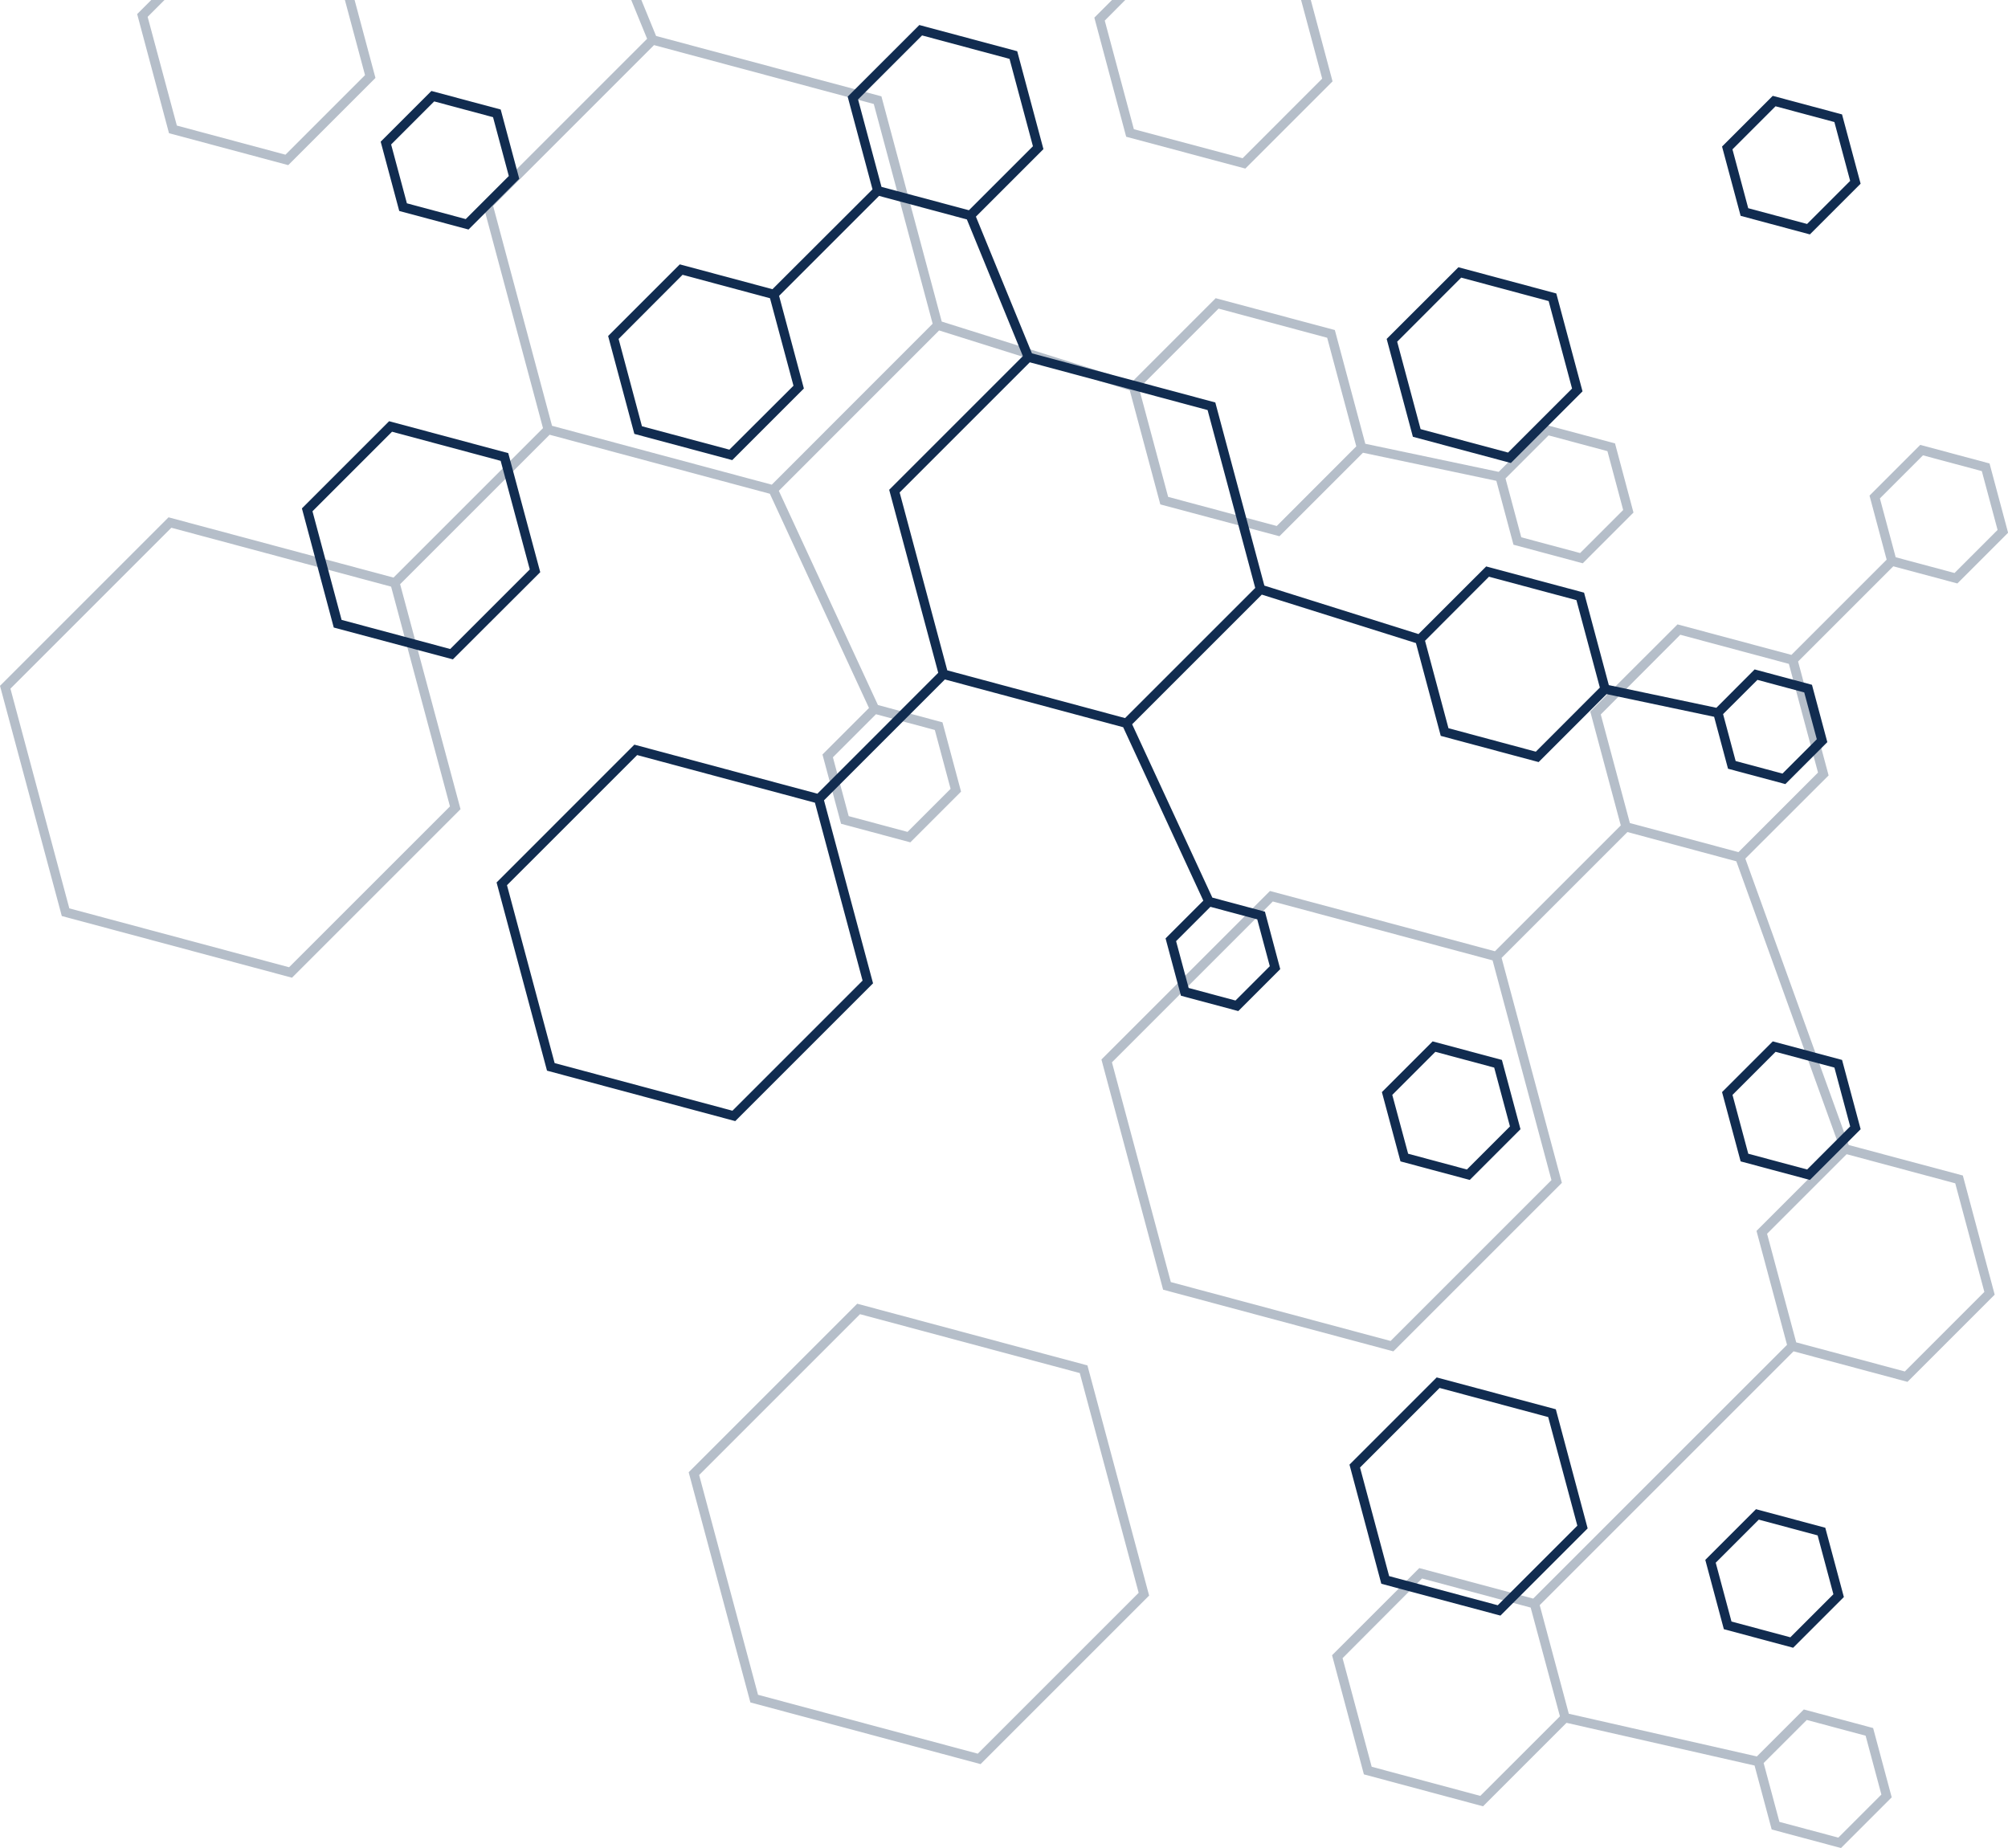 <?xml version="1.0" encoding="UTF-8" standalone="no"?><svg xmlns="http://www.w3.org/2000/svg" xmlns:xlink="http://www.w3.org/1999/xlink" data-name="Layer 1" fill="#000000" height="987" preserveAspectRatio="xMidYMid meet" version="1" viewBox="920.5 0.0 1072.3 987.0" width="1072.3" zoomAndPan="magnify"><g fill="#112c50" id="change1_1" opacity="0.31"><path d="M1501.2,729.21l-122.93-32.94-90,90,32.94,122.93,122.94,32.94,90-90Zm-58.55,207.36L1325.3,905.12l-31.45-117.36,85.91-85.91,117.36,31.45,31.44,117.35Z"/><path d="M1620.48,0h-5.18l11.26,42L1584.07,84.5,1526,69l-15.55-58L1521.39,0h-7.07l-9.42,9.42,17,63.61,63.62,17,46.58-46.57Z"/><path d="M1907.72,611.5l-55.19-152.95L1897,414.12l-16.3-60.83,50.85-50.85,34.22,9.16,27.08-27.08-9.91-37-37-9.92-27.09,27.09L1928,298.9l-50.85,50.85-60.83-16.29L1769.72,380l16.3,60.83-67.2,67.2-120.14-32.19-90,90,32.94,122.93,122.94,32.94,90-90-32.19-120.15,67.2-67.2L1847.73,460l55.2,152.95-44.43,44.43,16.3,60.83L1739.24,853.75l-60.83-16.3L1631.84,884l17,63.62,63.62,17.05,44.58-44.58,100.42,22.81,9.15,34.15,37,9.91,27.09-27.08-9.92-37-37-9.92-25.09,25.09-100.42-22.8-15.54-58,135.56-135.56,60.83,16.3,46.57-46.57-17-63.62Zm16.67-345.32,23-23,31.43,8.42,8.42,31.42-23,23-31.42-8.42ZM1749,630.25l-85.91,85.91-117.35-31.45-31.45-117.36,85.91-85.91,117.36,31.45Zm41.88-190.69-15.55-58L1817.79,339l58,15.55,15.55,58.05-42.48,42.49Zm94.47,479,31.42,8.42,8.42,31.42-23,23L1870.73,973l-8.42-31.43Zm-131.82-1.94L1711,959.11l-58-15.55-15.55-58L1679.9,843l58,15.55Zm184.17-184.17-58-15.55-15.56-58,42.49-42.49,58,15.55,15.55,58Z"/><path d="M1782.94,236.8l-37-9.91L1720.83,252l-71.24-15-16.27-60.74-63.62-17-44.48,44.48-101.82-32L1391.19,51.45,1270.85,19.2,1263,0h-5.41l8.48,20.71-87.8,87.79,32.2,120.15-79.83,79.82-120.14-32.19-90,90,33,122.94,122.93,32.94,90-90L1134.17,312,1214,232.18l117.62,31.52,52.93,114.41-24.84,24.83,9.92,37,37,9.92,27.09-27.09-9.92-37-34.47-9.24-52.93-114.41L1422,176.48l101.81,32,16.32,60.9,63.62,17,44.6-44.59,71.23,15,9.14,34.12,37,9.92,27.08-27.09ZM1160.79,430.66l-85.92,85.91L957.52,485.12,926.07,367.77,1012,281.85l117.36,31.45Zm258.92-40.81,8.42,31.43-23,23-31.42-8.42-8.42-31.42,23-23Zm-87.07-131-117.35-31.45L1183.84,110l85.91-85.91,117.36,31.44,31.44,117.36Zm269.66,22.06-58-15.55-15.56-58.05,42.49-42.49,58,15.56,15.55,58Zm162,14.45-31.42-8.42-8.42-31.42,23-23,31.43,8.42,8.41,31.43ZM1074.43,88.19,1121,41.62,1109.86,0h-5.18l10.75,40.12-42.49,42.49-58-15.55L999.34,9l9-9h-7.07l-7.52,7.52,17,63.62Z"/></g><g id="change1_2"><path d="M1191.92,242l-63.62-17.05-46.57,46.57,17,63.62,63.62,17L1209,305.58Zm-31,104.61-58-15.55-15.55-58,42.49-42.49,58,15.55,15.55,58Z" fill="#112c50"/></g><g id="change1_3"><path d="M1687.72,735.63l-46.58,46.58,17,63.62,63.62,17,46.57-46.57-17-63.62Zm32.6,121.67-58-15.56-15.55-58,42.49-42.49,58,15.55,15.56,58Z" fill="#112c50"/></g><g id="change1_4"><path d="M1732.46,603.07l-9.92-37-37-9.91-27.09,27.09,9.92,37,37,9.91Zm-60,13.09L1664,584.74l23-23,31.42,8.42,8.42,31.42-23,23Z" fill="#112c50"/></g><g id="change1_5"><path d="M1170.7,122.58l27.09-27.09-9.91-37-37-9.91-27.09,27.09,9.91,37Zm-18.33-68.42,31.42,8.42L1192.21,94l-23,23-31.42-8.42-8.42-31.42Z" fill="#112c50"/></g><g id="change1_6"><path d="M1887,125.19l27.09-27.09-9.92-37-37-9.91L1840.1,78.27l9.92,37Zm-18.33-68.43,31.42,8.42,8.42,31.43-23,23-31.43-8.42-8.42-31.42Z" fill="#112c50"/></g><g id="change1_7"><path d="M1858.23,806l-27.08,27.08,9.91,37,37,9.92,27.09-27.09-9.92-37Zm18.34,68.42L1845.14,866l-8.42-31.42,23-23,31.42,8.42,8.42,31.43Z" fill="#112c50"/></g><g id="change1_8"><path d="M1867.19,556.16l-27.09,27.09,9.92,37,37,9.91,27.09-27.09-9.92-37Zm18.34,68.42-31.43-8.42-8.42-31.42,23-23,31.42,8.42,8.42,31.42Z" fill="#112c50"/></g><g id="change1_9"><path d="M1727.32,247.27,1765.59,209l-14-52.27-52.27-14L1661,181l14,52.27Zm-26.52-99,46.7,12.52L1760,207.51l-34.18,34.18-46.7-12.51-12.51-46.69Z" fill="#112c50"/></g><g id="change1_10"><path d="M1843.29,410.55l30.62,8.2,22.41-22.41-8.2-30.62-30.62-8.21L1837.06,378l-57.42-12.1-13.23-49.39-52.27-14L1678,338.63l-82.31-25.88-26.2-97.81-97.93-26.24-29.91-73,36.06-36.07-14-52.27-52.27-14-38.27,38.26,13.26,49.49L1333,154.45l-49.48-13.26-38.27,38.26,14,52.28,52.27,14,38.26-38.26L1336.54,158l53.39-53.38,46.89,12.57,29.91,73-71.39,71.39,26.19,97.73L1357,423.88l-97.74-26.19-73.58,73.59,26.93,100.52,100.52,26.94,73.59-73.59-26.19-97.73,64.55-64.55,95.21,25.51L1563.09,481l-20.16,20.16,8.21,30.62,30.62,8.2,22.41-22.41L1596,486.9l-28.1-7.53-42.82-92.57,69.24-69.24,82.31,25.88L1689.88,393l52.27,14,36.29-36.29,57.42,12.1Zm15.7-47.46,25,6.71,6.71,25-18.34,18.34-25-6.71-6.71-25.05ZM1344.23,206,1310,240.15l-46.69-12.51L1250.84,181,1285,146.76l46.69,12.52Zm47-106.2-12.51-46.69,34.18-34.19,46.7,12.52L1472.1,78.1l-34.19,34.18Zm-10.1,423.89-69.5,69.5-94.95-25.44-25.44-95,69.51-69.5,94.94,25.44ZM1591.89,491l6.7,25-18.33,18.34-25-6.71-6.71-25,18.33-18.33Zm-70.59-107.5L1426.36,358l-25.44-95,69.5-69.5L1565.37,219,1590.81,314Zm219.35,17.94L1694,388.91l-12.51-46.7L1715.63,308l46.7,12.51,12.51,46.7Z" fill="#112c50"/></g></svg>
